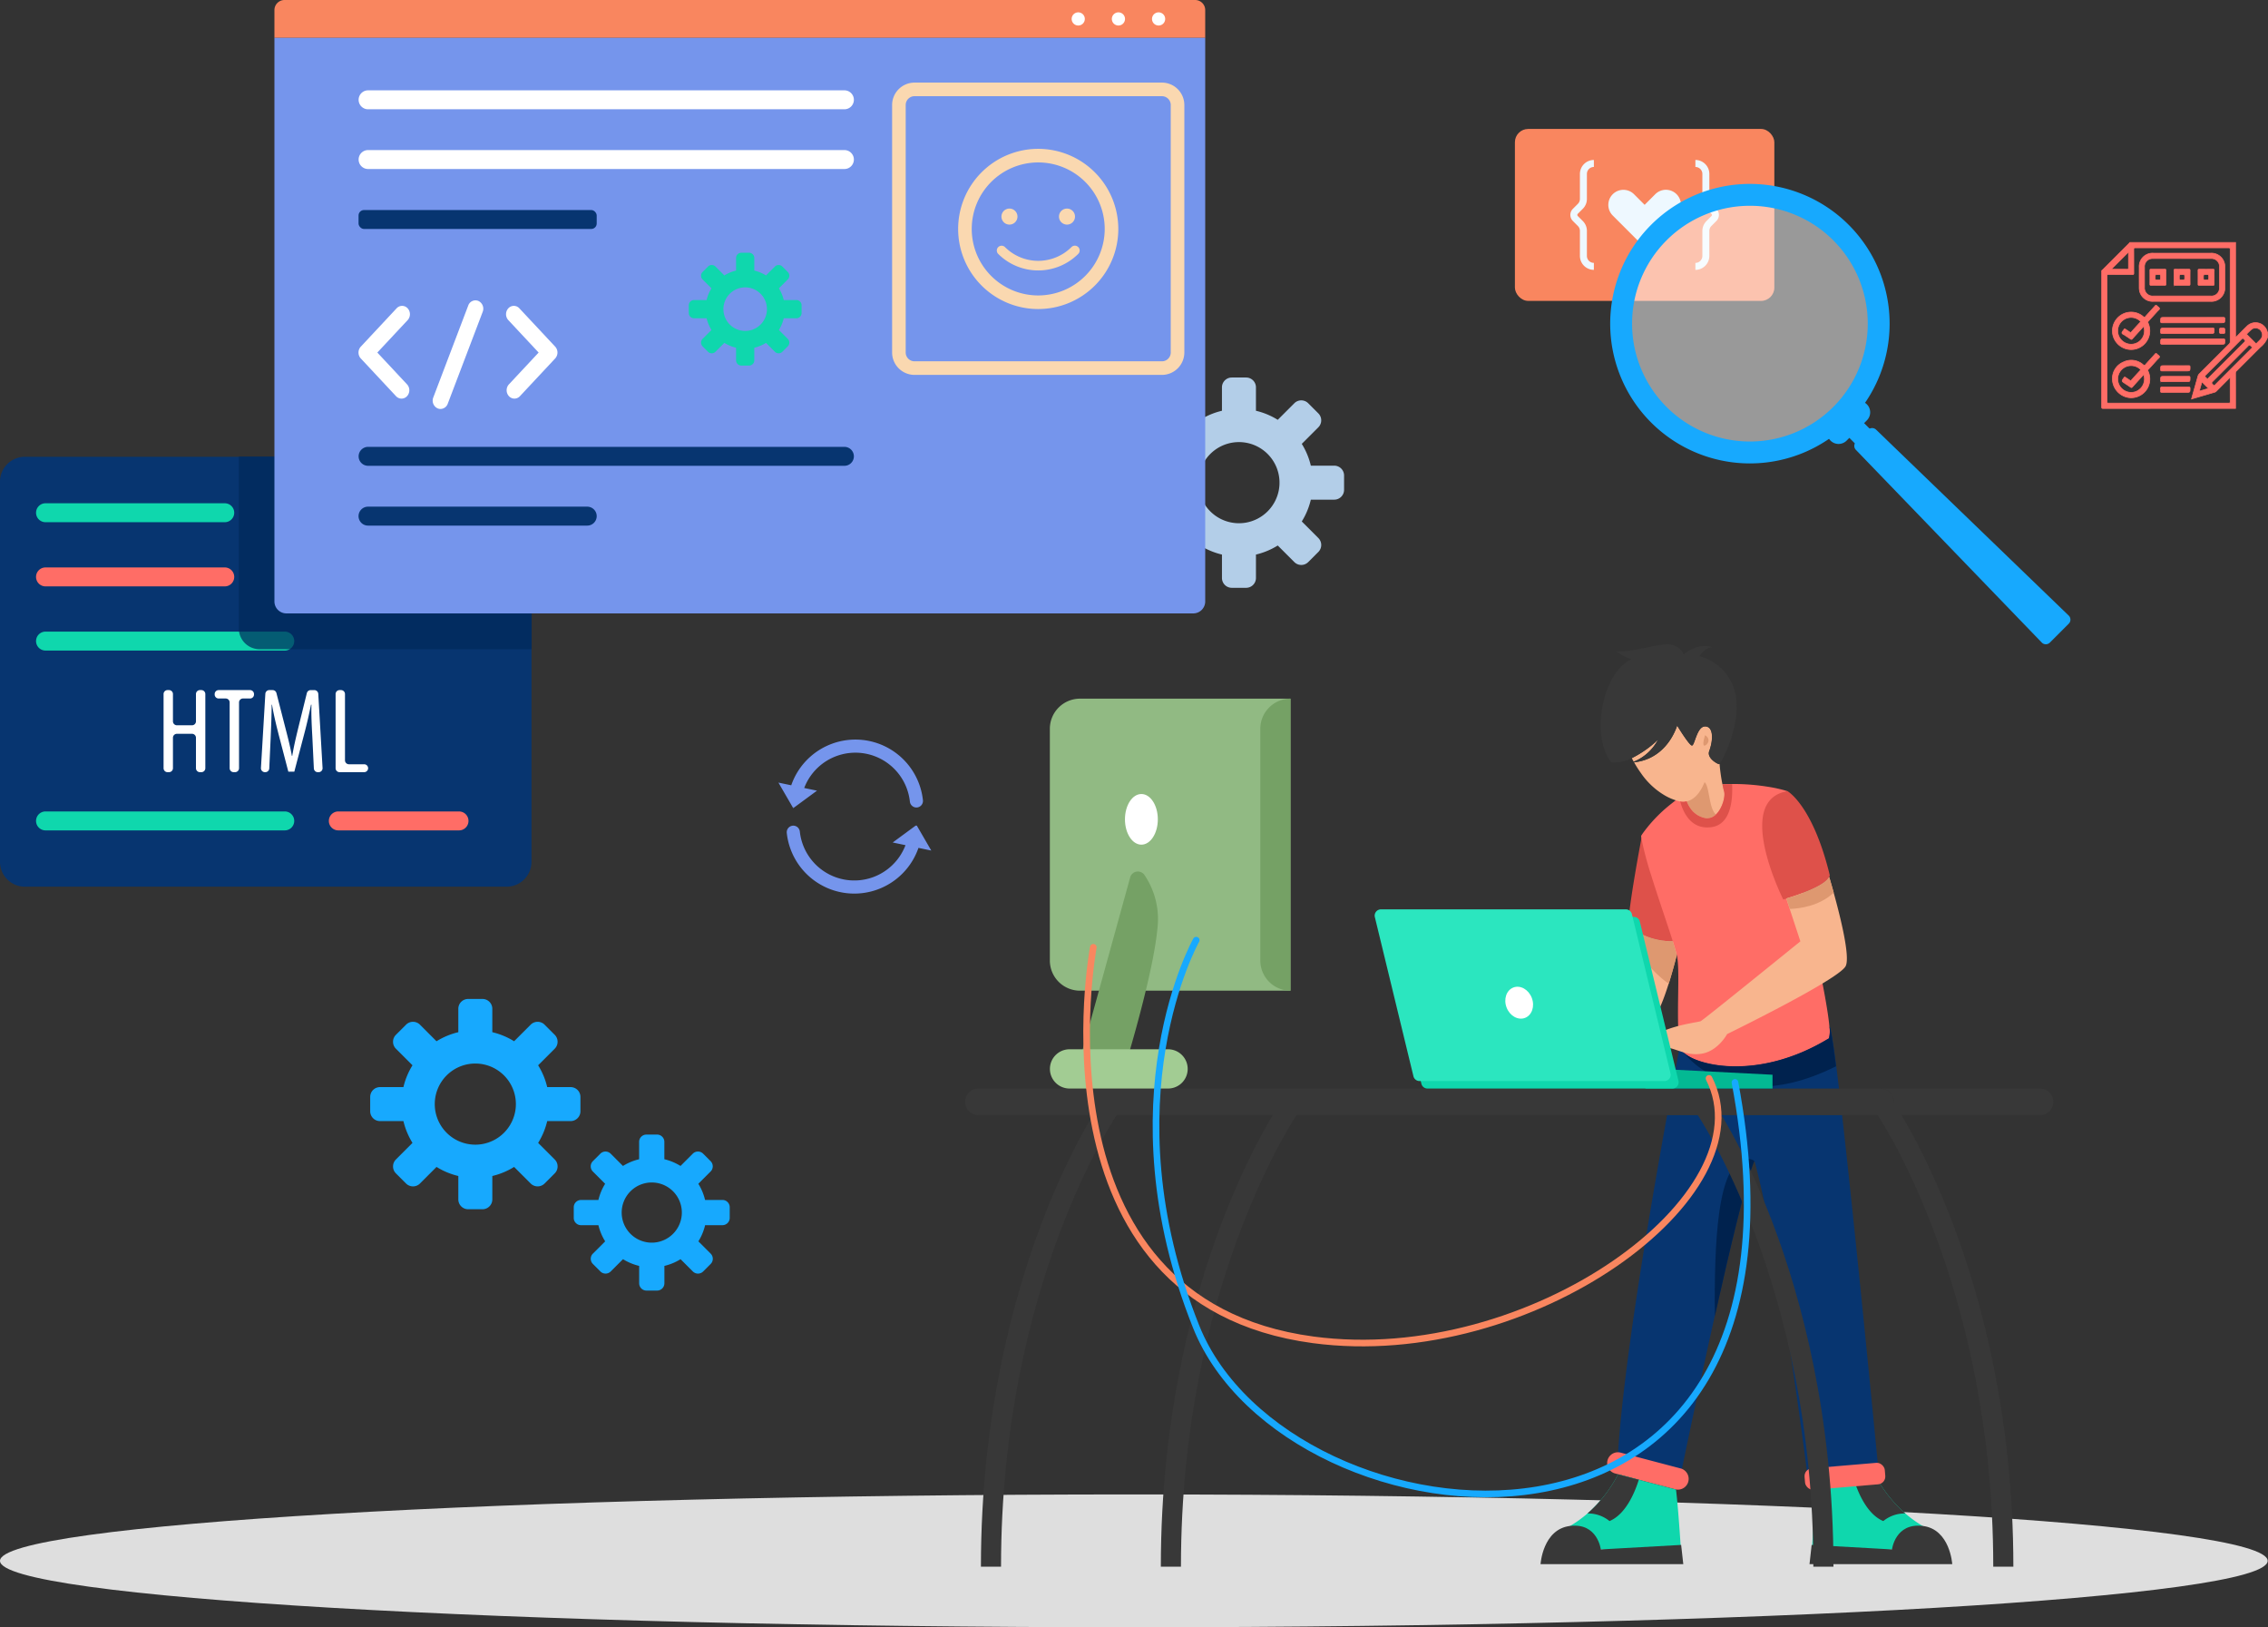 <svg xmlns="http://www.w3.org/2000/svg" width="683.1" height="490" viewBox="0 0 683.1 490">
  <rect x="0" y="0" width="683.1" height="490" fill="#333333" stroke="none"/>
  <g id="Performance_2" data-name="Performance 2" transform="translate(-277 -3315)">
    <path id="Path_42759" data-name="Path 42759" d="M343.074,172.872v-4.313a2.961,2.961,0,0,0-2.962-2.962h-7.049a22.087,22.087,0,0,0-2.729-6.565l4.991-4.991a2.962,2.962,0,0,0,0-4.188l-3.051-3.051a2.959,2.959,0,0,0-4.188,0l-4.991,4.991a22.086,22.086,0,0,0-6.565-2.729v-7.049a2.962,2.962,0,0,0-2.962-2.962h-4.313a2.962,2.962,0,0,0-2.962,2.962v7.049a22.086,22.086,0,0,0-6.565,2.729l-4.991-4.991a2.959,2.959,0,0,0-4.188,0l-3.051,3.051a2.962,2.962,0,0,0,0,4.188l4.991,4.991a22.085,22.085,0,0,0-2.729,6.565h-7.049a2.961,2.961,0,0,0-2.962,2.962v4.313a2.962,2.962,0,0,0,2.962,2.962h7.049a22.085,22.085,0,0,0,2.729,6.565L287.5,187.39a2.962,2.962,0,0,0,0,4.188l3.051,3.051a2.962,2.962,0,0,0,4.188,0l4.991-4.994a22.147,22.147,0,0,0,6.565,2.731v7.049a2.962,2.962,0,0,0,2.962,2.962h4.313a2.962,2.962,0,0,0,2.962-2.962v-7.049a22.141,22.141,0,0,0,6.565-2.729l4.991,4.991a2.962,2.962,0,0,0,4.188,0l3.051-3.051a2.962,2.962,0,0,0,0-4.188l-4.991-4.991a22.087,22.087,0,0,0,2.729-6.565h7.049A2.962,2.962,0,0,0,343.074,172.872Zm-29.588,9.883a12.216,12.216,0,1,1,9.966-9.97A12.233,12.233,0,0,1,313.486,182.755Z" transform="translate(338.749 3289.623)" fill="#b3cee8"/>
    <g id="Group_35009" data-name="Group 35009" transform="translate(277 3765)">
      <path id="Path_42559" data-name="Path 42559" d="M341.5,0C152.895,0,0,8.954,0,20S152.895,40,341.5,40,683,31.046,683,20,530.105,0,341.5,0Z" fill="#dedede"/>
    </g>
    <g id="Group_35044" data-name="Group 35044" transform="translate(0 -0.282)">
      <path id="Path_42674" data-name="Path 42674" d="M203.1,186.879V301.358a7.5,7.5,0,0,1-7.492,7.494H50.5a7.489,7.489,0,0,1-7.483-7.494V186.879A7.486,7.486,0,0,1,50.5,179.4H195.611A7.5,7.5,0,0,1,203.1,186.879Z" transform="translate(233.981 3273.43)" fill="#073570"/>
      <path id="Path_42675" data-name="Path 42675" d="M106.111,193.228H52.125a2.852,2.852,0,0,1-2.853-2.851h0a2.852,2.852,0,0,1,2.853-2.851h53.986a2.851,2.851,0,0,1,2.851,2.851h0A2.851,2.851,0,0,1,106.111,193.228Z" transform="translate(238.585 3279.298)" fill="#0fd7ad"/>
      <path id="Path_42676" data-name="Path 42676" d="M106.111,204.347H52.125a2.852,2.852,0,0,1-2.853-2.851h0a2.854,2.854,0,0,1,2.853-2.853h53.986a2.852,2.852,0,0,1,2.851,2.853h0A2.851,2.851,0,0,1,106.111,204.347Z" transform="translate(238.585 3287.504)" fill="#ff6d66"/>
      <path id="Path_42677" data-name="Path 42677" d="M124.184,215.465H52.125a2.852,2.852,0,0,1-2.853-2.851h0a2.854,2.854,0,0,1,2.853-2.853h72.059a2.852,2.852,0,0,1,2.851,2.853h0A2.851,2.851,0,0,1,124.184,215.465Z" transform="translate(238.585 3295.711)" fill="#0fd7ad"/>
      <path id="Path_42678" data-name="Path 42678" d="M124.184,246.609H52.125a2.854,2.854,0,0,1-2.853-2.853h0a2.852,2.852,0,0,1,2.853-2.851h72.059a2.851,2.851,0,0,1,2.851,2.851h0A2.852,2.852,0,0,1,124.184,246.609Z" transform="translate(238.585 3318.719)" fill="#0fd7ad"/>
      <path id="Path_42679" data-name="Path 42679" d="M139.237,246.609H102.886a2.854,2.854,0,0,1-2.853-2.853h0a2.852,2.852,0,0,1,2.853-2.851h36.351a2.852,2.852,0,0,1,2.853,2.851h0A2.854,2.854,0,0,1,139.237,246.609Z" transform="translate(276.014 3318.719)" fill="#ff6d66"/>
      <path id="Path_42680" data-name="Path 42680" d="M74.218,221.049v8.216a1.191,1.191,0,0,0,1.191,1.191h4.549a1.191,1.191,0,0,0,1.191-1.191v-8.216a1.191,1.191,0,0,1,1.191-1.191h.439a1.191,1.191,0,0,1,1.191,1.191v22.334a1.191,1.191,0,0,1-1.191,1.191H82.34a1.191,1.191,0,0,1-1.191-1.191v-9.169a1.191,1.191,0,0,0-1.191-1.191H75.409a1.191,1.191,0,0,0-1.191,1.191v9.169a1.192,1.192,0,0,1-1.193,1.191h-.441a1.191,1.191,0,0,1-1.191-1.191V221.049a1.191,1.191,0,0,1,1.191-1.191h.441A1.192,1.192,0,0,1,74.218,221.049Z" transform="translate(254.873 3303.222)" fill="#fff"/>
      <path id="Path_42681" data-name="Path 42681" d="M83.559,222.388H81.432a1.192,1.192,0,0,1-1.193-1.191v-.148a1.192,1.192,0,0,1,1.193-1.191h9.461a1.191,1.191,0,0,1,1.191,1.191v.148a1.191,1.191,0,0,1-1.191,1.191H88.766a1.192,1.192,0,0,0-1.191,1.193v19.8a1.192,1.192,0,0,1-1.193,1.191h-.441a1.191,1.191,0,0,1-1.191-1.191v-19.8A1.192,1.192,0,0,0,83.559,222.388Z" transform="translate(261.419 3303.222)" fill="#fff"/>
      <path id="Path_42682" data-name="Path 42682" d="M103.739,233.939c-.184-3.264-.368-6.895-.257-9.682h-.146c-.552,2.75-1.212,5.685-1.981,8.581l-3.044,11.59h-1.8l-2.9-11.112c-.807-3.153-1.538-6.2-2.016-9.058h-.109c0,2.9-.149,6.344-.293,9.866l-.425,9.313a1.192,1.192,0,0,1-1.191,1.137h-.127a1.19,1.19,0,0,1-1.189-1.262l1.325-22.334a1.192,1.192,0,0,1,1.189-1.12h1a1.189,1.189,0,0,1,1.153.9l2.669,10.4c.844,3.264,1.467,5.683,1.979,8.508h.111c.476-2.825,1.026-5.171,1.834-8.508l2.563-10.388a1.192,1.192,0,0,1,1.158-.906h1.094a1.192,1.192,0,0,1,1.191,1.123l1.292,22.332a1.193,1.193,0,0,1-1.191,1.261h-.241a1.192,1.192,0,0,1-1.191-1.134Z" transform="translate(267.334 3303.222)" fill="#fff"/>
      <path id="Path_42683" data-name="Path 42683" d="M102.4,219.858h.441a1.191,1.191,0,0,1,1.191,1.191V241a1.192,1.192,0,0,0,1.191,1.193H109.8A1.191,1.191,0,0,1,111,243.383h0a1.191,1.191,0,0,1-1.191,1.191H102.4a1.192,1.192,0,0,1-1.193-1.191V221.049A1.192,1.192,0,0,1,102.4,219.858Z" transform="translate(276.874 3303.222)" fill="#fff"/>
      <path id="Path_42684" data-name="Path 42684" d="M172.62,186.879V237.44H90.685a6.265,6.265,0,0,1-6.265-6.264V179.4h80.708A7.5,7.5,0,0,1,172.62,186.879Z" transform="translate(264.51 3273.334)" fill="#00285b" opacity="0.7"/>
      <path id="Rectangle_12390" data-name="Rectangle 12390" d="M3.032,0H277.311a3.032,3.032,0,0,1,3.032,3.032v8.375a0,0,0,0,1,0,0H0a0,0,0,0,1,0,0V3.032A3.032,3.032,0,0,1,3.032,0Z" transform="translate(359.656 3315.282)" fill="#f9865f"/>
      <path id="Rectangle_12391" data-name="Rectangle 12391" d="M0,0H280.343a0,0,0,0,1,0,0V169.7a3.6,3.6,0,0,1-3.6,3.6H3.6A3.6,3.6,0,0,1,0,169.7V0A0,0,0,0,1,0,0Z" transform="translate(359.656 3326.689)" fill="#7595ec"/>
      <path id="Path_42686" data-name="Path 42686" d="M239.75,104.467a1.982,1.982,0,1,1-1.983-1.983A1.982,1.982,0,0,1,239.75,104.467Z" transform="translate(376.091 3216.519)" fill="#fff"/>
      <path id="Path_42687" data-name="Path 42687" d="M232.778,104.467a1.981,1.981,0,1,1-1.981-1.983A1.981,1.981,0,0,1,232.778,104.467Z" transform="translate(370.959 3216.519)" fill="#fff"/>
      <path id="Path_42688" data-name="Path 42688" d="M251.492,121.711H108.03a2.853,2.853,0,0,1-2.853-2.853h0a2.852,2.852,0,0,1,2.853-2.851H251.492a2.851,2.851,0,0,1,2.851,2.851h0A2.851,2.851,0,0,1,251.492,121.711Z" transform="translate(279.837 3226.476)" fill="#fff"/>
      <path id="Path_42689" data-name="Path 42689" d="M251.492,132.071H108.03a2.854,2.854,0,0,1-2.853-2.853h0a2.852,2.852,0,0,1,2.853-2.851H251.492a2.851,2.851,0,0,1,2.851,2.851h0A2.852,2.852,0,0,1,251.492,132.071Z" transform="translate(279.837 3234.104)" fill="#fff"/>
      <rect id="Rectangle_12392" data-name="Rectangle 12392" width="71.731" height="5.704" rx="1.642" transform="translate(384.991 3378.526)" fill="#073570"/>
      <path id="Path_42690" data-name="Path 42690" d="M251.492,183.459H108.03a2.852,2.852,0,0,1-2.853-2.851h0a2.854,2.854,0,0,1,2.853-2.853H251.492a2.852,2.852,0,0,1,2.851,2.853h0A2.851,2.851,0,0,1,251.492,183.459Z" transform="translate(279.837 3272.085)" fill="#073570"/>
      <path id="Path_42691" data-name="Path 42691" d="M174.057,193.819H108.03a2.852,2.852,0,0,1-2.853-2.851h0a2.853,2.853,0,0,1,2.853-2.853h66.027a2.851,2.851,0,0,1,2.851,2.853h0A2.851,2.851,0,0,1,174.057,193.819Z" transform="translate(279.813 3279.733)" fill="#073570"/>
      <path id="Path_42692" data-name="Path 42692" d="M233.243,126.12a24.12,24.12,0,1,0,24.121,24.12A24.147,24.147,0,0,0,233.243,126.12Zm0,44.145a20.025,20.025,0,1,1,20.026-20.025A20.048,20.048,0,0,1,233.243,170.265Z" transform="translate(356.46 3233.98)" fill="#fad8b0"/>
      <path id="Path_42693" data-name="Path 42693" d="M238.322,143.324a14.174,14.174,0,0,1-20.025,0,1.449,1.449,0,0,0-2.049,2.049,17.077,17.077,0,0,0,24.12,0,1.448,1.448,0,0,0-2.047-2.049Z" transform="translate(361.394 3246.358)" fill="#fad8b0"/>
      <path id="Path_42694" data-name="Path 42694" d="M219.048,141.3a2.413,2.413,0,1,0-2.413-2.413A2.412,2.412,0,0,0,219.048,141.3Z" transform="translate(361.99 3241.612)" fill="#fad8b0"/>
      <path id="Path_42695" data-name="Path 42695" d="M229.029,141.3a2.413,2.413,0,1,0-2.413-2.413A2.412,2.412,0,0,0,229.029,141.3Z" transform="translate(369.339 3241.612)" fill="#fad8b0"/>
      <path id="Path_42696" data-name="Path 42696" d="M118.135,181.25a2.27,2.27,0,0,1-1.662-.738L105.866,169.16a2.639,2.639,0,0,1,0-3.556l10.786-11.543a2.242,2.242,0,0,1,3.323,0,2.639,2.639,0,0,1,0,3.556l-9.126,9.765,8.947,9.576a2.637,2.637,0,0,1,0,3.554A2.267,2.267,0,0,1,118.135,181.25Z" transform="translate(279.802 3254.061)" fill="#fff"/>
      <path id="Path_42697" data-name="Path 42697" d="M133.286,181.25a2.267,2.267,0,0,1-1.662-.738,2.637,2.637,0,0,1,0-3.554l8.949-9.576-9.128-9.765a2.639,2.639,0,0,1,0-3.556,2.242,2.242,0,0,1,3.323,0L145.556,165.6a2.638,2.638,0,0,1,0,3.556l-10.609,11.352A2.27,2.27,0,0,1,133.286,181.25Z" transform="translate(298.659 3254.061)" fill="#fff"/>
      <path id="Path_42698" data-name="Path 42698" d="M120.39,185.076a2.2,2.2,0,0,1-.884-.186,2.578,2.578,0,0,1-1.292-3.276l10.529-27.682a2.3,2.3,0,0,1,3.063-1.38,2.578,2.578,0,0,1,1.292,3.276l-10.529,27.68A2.359,2.359,0,0,1,120.39,185.076Z" transform="translate(289.285 3253.354)" fill="#fff"/>
      <path id="Path_42699" data-name="Path 42699" d="M278.938,202.683h-74.52a6.757,6.757,0,0,1-6.749-6.749v-74.52a6.757,6.757,0,0,1,6.749-6.749h74.52a6.757,6.757,0,0,1,6.749,6.749v74.52A6.757,6.757,0,0,1,278.938,202.683Zm-74.52-83.923a2.658,2.658,0,0,0-2.655,2.655v74.52a2.657,2.657,0,0,0,2.655,2.653h74.52a2.655,2.655,0,0,0,2.653-2.653v-74.52a2.657,2.657,0,0,0-2.653-2.655Z" transform="translate(348.026 3225.488)" fill="#fad8b0"/>
      <path id="Path_42700" data-name="Path 42700" d="M196.413,162.265V159.95a1.588,1.588,0,0,0-1.589-1.589h-3.782a11.892,11.892,0,0,0-1.465-3.523l2.679-2.679a1.59,1.59,0,0,0,0-2.247l-1.637-1.637a1.59,1.59,0,0,0-2.247,0l-2.679,2.679a11.839,11.839,0,0,0-3.523-1.465v-3.782a1.588,1.588,0,0,0-1.589-1.589h-2.314a1.587,1.587,0,0,0-1.589,1.589v3.782a11.84,11.84,0,0,0-3.523,1.465l-2.679-2.679a1.59,1.59,0,0,0-2.247,0l-1.637,1.637a1.59,1.59,0,0,0,0,2.247l2.679,2.679a11.8,11.8,0,0,0-1.465,3.523h-3.782a1.587,1.587,0,0,0-1.589,1.589v2.315a1.588,1.588,0,0,0,1.589,1.589h3.782a11.84,11.84,0,0,0,1.465,3.523l-2.679,2.679a1.59,1.59,0,0,0,0,2.247l1.637,1.636a1.587,1.587,0,0,0,2.247,0l2.679-2.677a11.882,11.882,0,0,0,3.523,1.464v3.783a1.588,1.588,0,0,0,1.589,1.589h2.314a1.589,1.589,0,0,0,1.589-1.589v-3.783a11.882,11.882,0,0,0,3.523-1.464l2.679,2.677a1.587,1.587,0,0,0,2.247,0l1.637-1.636a1.59,1.59,0,0,0,0-2.247l-2.679-2.679a11.931,11.931,0,0,0,1.465-3.523h3.782A1.589,1.589,0,0,0,196.413,162.265Zm-15.877,5.3a6.556,6.556,0,1,1,5.348-5.349A6.564,6.564,0,0,1,180.537,167.568Z" transform="translate(322.018 3247.267)" fill="#0fd7ad"/>
      <path id="Path_42782" data-name="Path 42782" d="M246.72,104.467a1.982,1.982,0,1,1-1.981-1.983A1.981,1.981,0,0,1,246.72,104.467Z" transform="translate(381.222 3216.519)" fill="#fff"/>
    </g>
    <g id="Group_35041" data-name="Group 35041" transform="translate(-194 -0.479)">
      <path id="Path_42701" data-name="Path 42701" d="M330.5,398l31.8-1.788s12.659-.158,1.628-6.647a35.59,35.59,0,0,1-5.209-3.749,40.026,40.026,0,0,1-9.215-11.8l-6.246,1.642-10.917,2.878c-.1.022-.19.045-.288.06C331.264,385.074,330.5,398,330.5,398Z" transform="translate(686.15 3385.398)" fill="#0fd7ad"/>
      <path id="Path_42702" data-name="Path 42702" d="M372.992,397.657s-.645-10.542-8.921-11.517-9.226,7.075-9.226,7.075l-24.2-1.357-.646,5.8Z" transform="translate(686.007 3388.822)" fill="#383838"/>
      <path id="Path_42703" data-name="Path 42703" d="M340.434,375.654c.97,3.158,3.688,10.32,8.821,12.448a10.12,10.12,0,0,1,6.641-2.287,40.026,40.026,0,0,1-9.215-11.8Z" transform="translate(688.973 3385.398)" fill="#383838"/>
      <path id="Path_42704" data-name="Path 42704" d="M363.539,401.5l-21.325,2.272s-8.372-66.763-15.919-94.346c-2.434,5.694-7.341,26.242-11.921,46.716-5.339,23.9-10.238,47.714-10.238,47.714s-12.225,1.37-19.051-4.149c2.1-38.084,16.874-114.1,18.808-125.222.015.091.037.182.06.272a5.5,5.5,0,0,0,.471,1.25,2.945,2.945,0,0,0,.4.538.25.25,0,0,1,.023.03c1.767,1.931,7.068,4.052,14.469,4.285,7.971.25,18.384-1.687,29.47-8.427a8.512,8.512,0,0,0,.144-3.5c.372.363,1.084,4.837,2,11.939C355.1,313.475,363.539,401.5,363.539,401.5Z" transform="translate(673.115 3355.534)" fill="#073570"/>
      <path id="Path_42705" data-name="Path 42705" d="M302.937,248.454l-1.491,5.815-.107.4-.356,1.378v.006a18.515,18.515,0,0,1-6.4-.968,21.344,21.344,0,0,1-5.648-2.787c-.484-.34-.97-.7-1.454-1.106.674-7.851,3.232-21.7,4.066-26.1.167-.886.265-1.386.265-1.386Z" transform="translate(673.828 3342.891)" fill="#de514a"/>
      <path id="Path_42706" data-name="Path 42706" d="M305.738,248.94s-1.591,7.027-3.62,13.522c-1.446,4.588-3.1,8.919-4.587,10.327-3.6,3.407-12.842,9-12.842,9l-5.353-11.068,7.912-6.936,3.112-13.855.894-3.96a20.455,20.455,0,0,0,12.046,3.755l.356-1.384Z" transform="translate(671.481 3349.186)" fill="#f8b58e"/>
      <path id="Path_42707" data-name="Path 42707" d="M347.127,288.61c-11.068,6.739-21.464,8.677-29.422,8.427-7.428-.234-12.735-2.377-14.469-4.315a2.944,2.944,0,0,1-.4-.538,5.512,5.512,0,0,1-.47-1.25c-.023-.09-.045-.181-.06-.272-.575-2.453-.666-6.587-.636-10.948,0-.666.008-1.333.014-2.007.023-1.809.054-3.627.069-5.337v-.023c.022-2.272.014-4.353-.091-6.027-.039-.742-.1-1.4-.182-1.953-.037-.2-.068-.4-.105-.575-.015-.06-.031-.128-.046-.2-.22-.97-.643-2.423-1.219-4.211v-.006c-.515-1.644-1.158-3.559-1.847-5.634-.205-.606-.41-1.226-.622-1.862-.628-1.885-1.294-3.877-1.953-5.875-.515-1.568-1.03-3.142-1.522-4.687-.2-.628-.394-1.25-.583-1.862a99.185,99.185,0,0,1-2.855-10.714c-.015-.113-.037-.22-.053-.325-.045-.288-.083-.553-.114-.81.122-.19.25-.387.379-.575.091-.137.182-.274.274-.4a44.346,44.346,0,0,1,8.487-8.73c.832-.666,1.642-1.279,2.392-1.825.606-.446,1.174-.848,1.7-1.2l.053-.031,3.415-1.946a66.949,66.949,0,0,1,10.713-.908,65.273,65.273,0,0,1,11.025.871,40.969,40.969,0,0,1,5.64,1.287l.175,2.211.158,1.961.9,11.167.159,1.961.068.871a.109.109,0,0,0,.008.03c.1.394,1.083,4.3,2.423,9.9.152.614.3,1.25.461,1.9.779,3.248,1.644,6.944,2.529,10.79.137.628.281,1.256.425,1.893.817,3.6,1.627,7.3,2.362,10.835.128.643.258,1.279.394,1.907.817,4.036,1.514,7.807,1.99,10.918.107.674.2,1.325.28,1.931.137.991.235,1.893.3,2.688A8.526,8.526,0,0,1,347.127,288.61Z" transform="translate(674.73 3339.565)" fill="#ff6d66"/>
      <path id="Path_42715" data-name="Path 42715" d="M313.574,225.016a3.668,3.668,0,0,1-3.255,1.106,7.1,7.1,0,0,1-4.694-3.331,8.906,8.906,0,0,1-.871-1.712c-.015-.037-.023-.06-.023-.06a3.164,3.164,0,0,1-1.93.068c-.069-.008-.137-.023-.205-.037a.509.509,0,0,1-.068-.015,16.053,16.053,0,0,1-4.5-1.848,22.586,22.586,0,0,1-7-6.579c-.385-.538-.749-1.075-1.083-1.6-.378-.591-.719-1.166-1.022-1.712,6.656-.666,11.04-5.4,13-11.047,0,0,3.648,6,4.459,6s1.461-5.679,3.892-5.754a1.79,1.79,0,0,1,1.059.272c1.416.9,1.4,3.975.243,7.185-.735,2.029,2.27,3.733,2.923,3.9.037.008.09-.023.166-.1a57.466,57.466,0,0,0,.878,6.209c.182.916.356,1.666.492,2.119C316.452,219.512,315.543,223.146,313.574,225.016Z" transform="translate(674.243 3335.721)" fill="#f8b58e"/>
      <path id="Path_42716" data-name="Path 42716" d="M296.3,201.553a14.453,14.453,0,0,1-7.329,6.641c-.212-.379-.4-.742-.575-1.083A32.673,32.673,0,0,0,296.3,201.553Z" transform="translate(674.088 3336.659)" fill="#f8b58e"/>
      <path id="Path_42717" data-name="Path 42717" d="M321.731,202.06c-1.03,6.42-4.013,12.31-4.847,13.12-.076.076-.128.107-.166.1-.652-.167-3.657-1.871-2.923-3.9,1.393-3.869,1.135-7.541-1.3-7.457s-3.082,5.754-3.892,5.754-4.459-6-4.459-6c-1.961,5.649-6.345,10.38-13,11.047-.234.031-.469.046-.711.062.212-.076.417-.152.614-.227a14.453,14.453,0,0,0,7.329-6.641,32.672,32.672,0,0,1-7.9,5.558,11.443,11.443,0,0,1-6.2,1.241,6.746,6.746,0,0,1-.431-.613c-5.852-8.714-1.642-26.893,6.557-30.376a16.563,16.563,0,0,1-4.687-2.5c3.65.795,12.963-2.43,16.188-2.006a5.357,5.357,0,0,1,4.254,2.983s4.073-3.673,8.7-2.128c-2.27-.083-3.975,2.672-3.975,2.672a15.132,15.132,0,0,1,10.79,11.115A21.664,21.664,0,0,1,321.731,202.06Z" transform="translate(671.986 3330.3)" fill="#383838"/>
      <path id="Path_42718" data-name="Path 42718" d="M310.071,221.246a3.668,3.668,0,0,1-3.255,1.106,7.1,7.1,0,0,1-4.694-3.331,8.9,8.9,0,0,1-.871-1.712c1.6-.371,3.732-1.689,5.376-5.769v-.008c0-.008.008-.008.008-.015C308.156,212.638,307.9,219.482,310.071,221.246Z" transform="translate(677.759 3339.49)" fill="#de9870"/>
      <path id="Path_42722" data-name="Path 42722" d="M305.686,200.5s-.781,2.272-.432,3S308.08,202,305.686,200.5Z" transform="translate(678.873 3336.359)" fill="#de9870"/>
      <path id="Path_42724" data-name="Path 42724" d="M309.071,224.934c-6.612.837-8.7-5.4-9.341-7.751a3.164,3.164,0,0,0,1.93-.068s.008.023.023.06a8.9,8.9,0,0,0,.871,1.712,7.1,7.1,0,0,0,4.694,3.331,3.668,3.668,0,0,0,3.255-1.106c1.969-1.87,2.878-5.5,2.46-6.928-.136-.453-.309-1.2-.492-2.119.993-.046,1.961-.068,2.892-.076C315.614,217.153,314.831,224.2,309.071,224.934Z" transform="translate(677.327 3339.625)" fill="#de514a"/>
      <path id="Path_42727" data-name="Path 42727" d="M339.29,238.98a1.816,1.816,0,0,1-.159.537c-.469,1.022-1.915,2.037-3.7,2.968a58.94,58.94,0,0,1-9.214,3.521c-.591.175-.939.272-.939.272s-5.255-10.433-6.194-19.526c-.6-5.778.546-11.017,5.891-12.712a11.815,11.815,0,0,1,1.6-.371s7.36,4.089,12.485,24.349C339.13,238.337,339.214,238.654,339.29,238.98Z" transform="translate(682.819 3340.053)" fill="#de514a"/>
      <path id="Path_42728" data-name="Path 42728" d="M352.264,260.675c-2.1,4.059-35.691,20.443-35.691,20.443s-2.6,4.868-7.3,5.838-8.277-1.621-11.032-1.78-6.655,2.756-6.655,2.756a1.92,1.92,0,0,1-.878-.173c-.5-.258-.878-.894-.039-2.423,3.628-6.489,16.976-7.624,17.952-8.108.462-.227,7.208-5.626,14.181-11.244,7.776-6.254,15.833-12.788,15.833-12.788l-3.218-9.774-1.03-3.135c2.907-.863,11.614-3.665,12.916-6.489.334,1.129.818,2.779,1.356,4.717C350.742,246.04,353.687,257.95,352.264,260.675Z" transform="translate(674.624 3345.737)" fill="#f8b58e"/>
      <path id="Path_42729" data-name="Path 42729" d="M338.876,238.514c-4.324,4.052-10.222,4.808-13.242,4.907l-1.03-3.135c2.907-.863,11.614-3.665,12.916-6.489C337.854,234.926,338.338,236.576,338.876,238.514Z" transform="translate(684.433 3345.751)" fill="#de9870"/>
      <path id="Path_42730" data-name="Path 42730" d="M302.078,253.938c-.628,2.475-1.468,5.549-2.4,8.524-4.134-2.6-9.1-8.9-11.758-12.53l.894-3.96a20.455,20.455,0,0,0,12.046,3.755C301.435,251.515,301.859,252.968,302.078,253.938Z" transform="translate(673.952 3349.193)" fill="#de9870"/>
      <rect id="Rectangle_12393" data-name="Rectangle 12393" width="24.25" height="6.49" rx="2.359" transform="translate(1014.319 3757.814) rotate(-4.846)" fill="#ff6d66"/>
      <path id="Path_42731" data-name="Path 42731" d="M307.059,377.688a3.243,3.243,0,0,1-3.142,2.416,3.317,3.317,0,0,1-.538-.045c-.1-.015-.189-.039-.288-.06l-17.164-4.52-.886-.235a3.249,3.249,0,0,1,.826-6.39,3.2,3.2,0,0,1,.833.113l18.049,4.755A3.25,3.25,0,0,1,307.059,377.688Z" transform="translate(672.442 3383.932)" fill="#ff6d66"/>
      <path id="Path_42732" data-name="Path 42732" d="M308.391,398l-31.8-1.788s-12.658-.158-1.627-6.647a35.655,35.655,0,0,0,5.209-3.749,40.04,40.04,0,0,0,9.214-11.8l6.246,1.642,10.918,2.878c.1.022.19.045.288.06C307.626,385.074,308.391,398,308.391,398Z" transform="translate(668.957 3385.398)" fill="#0fd7ad"/>
      <path id="Path_42733" data-name="Path 42733" d="M267.018,397.657s.645-10.542,8.921-11.517,9.226,7.075,9.226,7.075l24.2-1.357.646,5.8Z" transform="translate(667.981 3388.822)" fill="#383838"/>
      <path id="Path_42734" data-name="Path 42734" d="M293.481,375.654c-.968,3.158-3.687,10.32-8.82,12.448a10.12,10.12,0,0,0-6.641-2.287,40.04,40.04,0,0,0,9.214-11.8Z" transform="translate(671.108 3385.398)" fill="#383838"/>
      <path id="Path_42737" data-name="Path 42737" d="M319.764,300.606c-2.43,5.694-7.329,26.242-11.9,46.716-.136-10.7.091-22.207,1.265-30.815C312.041,295.018,319.764,300.606,319.764,300.606Z" transform="translate(679.638 3364.44)" fill="#00224e"/>
      <path id="Path_42738" data-name="Path 42738" d="M346.452,280.864c-31.186,15.567-45.383-3.43-46-4.293,1.764,1.931,7.057,4.052,14.446,4.285,7.958.25,18.354-1.687,29.422-8.427a8.527,8.527,0,0,0,.144-3.5C344.832,269.288,345.543,273.762,346.452,280.864Z" transform="translate(677.552 3355.685)" fill="#00224e"/>
    </g>
    <g id="Group_35029" data-name="Group 35029" transform="translate(567.685 3642.779)" style="isolation: isolate">
      <path id="Path_42740" data-name="Path 42740" d="M169.359,289.2l-2.478-1.74-2.478-1.74c-.376.535-9.327,13.4-18.363,37.232-8.3,21.9-18.206,57.593-18.206,103.225h6.057C133.891,340.809,169,289.7,169.359,289.2Z" transform="translate(-123.075 -282.203)" fill="#383838"/>
      <path id="Path_42741" data-name="Path 42741" d="M211.556,289.2l-2.478-1.74-2.478-1.74c-.376.535-9.327,13.4-18.363,37.232-8.3,21.9-18.206,57.593-18.206,103.225h6.057C176.089,340.809,211.2,289.7,211.556,289.2Z" transform="translate(-111.083 -282.203)" fill="#383838"/>
      <path id="Path_42742" data-name="Path 42742" d="M337.647,289.2l2.48-1.74,2.477-1.74c.378.535,9.327,13.4,18.364,37.232,8.3,21.9,18.2,57.593,18.2,103.225h-6.056C373.116,340.809,338,289.7,337.647,289.2Z" transform="translate(-63.449 -282.203)" fill="#383838"/>
      <path id="Path_42743" data-name="Path 42743" d="M295.45,289.2l2.48-1.74,2.477-1.74c.378.535,9.327,13.4,18.363,37.232,8.306,21.9,18.206,57.593,18.206,103.225h-6.058C330.918,340.809,295.8,289.7,295.45,289.2Z" transform="translate(-75.441 -282.203)" fill="#383838"/>
      <g id="Group_35028" data-name="Group 35028" transform="translate(0 0)">
        <path id="Path_42744" data-name="Path 42744" d="M403.836,286.985a4.007,4.007,0,0,1-4.005,4.005h-271.7a4.005,4.005,0,0,1,0-8.011h271.7A4.008,4.008,0,0,1,403.836,286.985Z" transform="translate(-124.128 -282.98)" fill="#383838"/>
        <path id="Path_42745" data-name="Path 42745" d="M390.872,286.985a4.007,4.007,0,0,1-4.005,4.005H338.819a4.005,4.005,0,0,0,0-8.011h48.048A4.008,4.008,0,0,1,390.872,286.985Z" transform="translate(-63.116 -282.98)" fill="#383838"/>
      </g>
    </g>
    <g id="Group_35043" data-name="Group 35043">
      <path id="Path_42746" data-name="Path 42746" d="M216.476,191.56v87.933H153.089A9.083,9.083,0,0,1,144,270.408V200.646a9.083,9.083,0,0,1,9.086-9.086Z" transform="translate(449.205 3333.819)" fill="#91ba83"/>
      <path id="Path_42747" data-name="Path 42747" d="M202.448,279.494h0V191.558h0a9.085,9.085,0,0,0-9.086,9.086v69.765A9.086,9.086,0,0,0,202.448,279.494Z" transform="translate(463.232 3333.818)" fill="#75a165"/>
      <path id="Path_42749" data-name="Path 42749" d="M151.417,287.009l14.668-53.146a2.4,2.4,0,0,1,4.262-.777,23.594,23.594,0,0,1,3.946,16.134c-1.216,13.4-9,39.022-9,39.022Z" transform="translate(451.312 3345.337)" fill="#75a165"/>
      <path id="Path_42750" data-name="Path 42750" d="M179.6,273.773h-29.67a5.912,5.912,0,0,0-5.911,5.912h0a5.911,5.911,0,0,0,5.911,5.911H179.6a5.912,5.912,0,0,0,5.912-5.911h0A5.912,5.912,0,0,0,179.6,273.773Z" transform="translate(449.208 3357.183)" fill="#a2cc93"/>
      <path id="Path_42751" data-name="Path 42751" d="M171.517,221.545c0,4.211-2.216,7.626-4.951,7.626s-4.949-3.415-4.949-7.626,2.215-7.625,4.949-7.625S171.517,217.333,171.517,221.545Z" transform="translate(454.21 3340.173)" fill="#fff"/>
    </g>
    <g id="Group_35042" data-name="Group 35042">
      <path id="Path_42752" data-name="Path 42752" d="M321.964,280.176l-38.269-1.957v6.112h38.269Z" transform="translate(488.903 3358.446)" fill="#03b993"/>
      <path id="Path_42753" data-name="Path 42753" d="M309.332,294.419H235.549a1.875,1.875,0,0,1-1.821-1.433L222.1,245.04a1.875,1.875,0,0,1,1.822-2.317H297.7a1.875,1.875,0,0,1,1.822,1.433L311.154,292.1A1.876,1.876,0,0,1,309.332,294.419Z" transform="translate(471.382 3348.359)" fill="#0fd7ad"/>
      <path id="Path_42754" data-name="Path 42754" d="M307.473,292.663H233.69a1.879,1.879,0,0,1-1.825-1.431l-11.63-47.949a1.881,1.881,0,0,1,1.825-2.317h73.783a1.869,1.869,0,0,1,1.817,1.431l11.63,47.949A1.872,1.872,0,0,1,307.473,292.663Z" transform="translate(470.854 3347.86)" fill="#2be6bf"/>
      <path id="Path_42755" data-name="Path 42755" d="M258.8,262.46c.968,2.529.053,5.228-2.043,6.031s-4.582-.595-5.549-3.123-.054-5.228,2.043-6.031S257.833,259.933,258.8,262.46Z" transform="translate(479.562 3353.016)" fill="#fff"/>
    </g>
    <g id="Group_35039" data-name="Group 35039" transform="translate(132 -189)">
      <rect id="Rectangle_12394" data-name="Rectangle 12394" width="78.137" height="51.777" rx="4" transform="translate(601.277 3542.827)" fill="#f9865f"/>
      <g id="Group_35034" data-name="Group 35034" transform="translate(280.755 3391.659)">
        <g id="Group_35032" data-name="Group 35032">
          <path id="Path_42756" data-name="Path 42756" d="M344.3,193.6A4.21,4.21,0,0,1,340.1,189.4v-7.523a2.089,2.089,0,0,0-.616-1.487l-1.509-1.509a2.583,2.583,0,0,1,0-3.649l1.509-1.509a2.089,2.089,0,0,0,.616-1.486v-7.524a4.209,4.209,0,0,1,4.205-4.2v2.1a2.105,2.105,0,0,0-2.1,2.1v7.524a4.177,4.177,0,0,1-1.231,2.973l-1.509,1.509a.479.479,0,0,0,0,.676l1.509,1.509a4.175,4.175,0,0,1,1.231,2.973V189.4a2.105,2.105,0,0,0,2.1,2.1Z" fill="#eef8ff"/>
        </g>
        <g id="Group_35033" data-name="Group 35033">
          <path id="Path_42757" data-name="Path 42757" d="M374.884,160.509a4.209,4.209,0,0,1,4.2,4.2v7.524a2.089,2.089,0,0,0,.616,1.486l1.509,1.509a2.583,2.583,0,0,1,0,3.649L379.7,180.39a2.089,2.089,0,0,0-.616,1.487V189.4a4.21,4.21,0,0,1-4.2,4.205v-2.1a2.1,2.1,0,0,0,2.1-2.1v-7.523a4.172,4.172,0,0,1,1.232-2.973l1.509-1.509a.478.478,0,0,0,0-.676l-1.508-1.509a4.174,4.174,0,0,1-1.232-2.973v-7.524a2.1,2.1,0,0,0-2.1-2.1Z" fill="#eef8ff"/>
        </g>
        <path id="Path_42758" data-name="Path 42758" d="M369.21,170.817a4.534,4.534,0,0,0-6.411,0l-3.206,3.206-3.206-3.206a4.534,4.534,0,0,0-6.412,6.412l3.206,3.206,6.412,6.412L366,180.435l3.206-3.206A4.533,4.533,0,0,0,369.21,170.817Z" fill="#eef8ff"/>
      </g>
    </g>
    <g id="Group_35036" data-name="Group 35036" transform="translate(511.452 3537.699)">
      <path id="Path_42760" data-name="Path 42760" d="M276.384,207.313h0a1.993,1.993,0,0,1-1.967-1.806,16.5,16.5,0,0,0-31.823-4.071l3.854.806-4.865,3.576-2.034,1.495h-.372l-1.463-2.523-2.887-4.977,3.86.808a20.455,20.455,0,0,1,39.663,4.463A1.991,1.991,0,0,1,276.384,207.313Z" transform="translate(-234.826 -186.856)" fill="#7595ec"/>
      <path id="Path_42761" data-name="Path 42761" d="M238.671,206.174h0a1.994,1.994,0,0,1,1.968,1.807,16.5,16.5,0,0,0,31.822,4.071l-3.852-.808,4.865-3.576,2.033-1.495h.372l1.464,2.524,2.887,4.975-3.86-.806a20.455,20.455,0,0,1-39.663-4.464A1.991,1.991,0,0,1,238.671,206.174Z" transform="translate(-234.187 -180.254)" fill="#7595ec"/>
      <path id="Path_42762" data-name="Path 42762" d="M238.44,202.1l-.261.19-.111-.19Z" transform="translate(-233.718 -181.645)" fill="#7595ec"/>
    </g>
    <path id="Path_42764" data-name="Path 42764" d="M154.646,249.863S134.561,356.52,220.84,368.057c65.514,8.762,137.1-43.764,119.239-78.723" transform="translate(451.653 3350.388)" fill="none" stroke="#f9865f" stroke-linecap="round" stroke-linejoin="round" stroke-width="2"/>
    <path id="Path_42765" data-name="Path 42765" d="M181.009,248.189s-27.257,48.308,0,116.45,192.5,87.22,162.266-73.613" transform="translate(456.279 3349.912)" fill="none" stroke="#17a9fe" stroke-linecap="round" stroke-linejoin="round" stroke-width="2"/>
    <path id="Path_42766" data-name="Path 42766" d="M343.074,172.872v-4.313a2.961,2.961,0,0,0-2.962-2.962h-7.049a22.087,22.087,0,0,0-2.729-6.565l4.991-4.991a2.962,2.962,0,0,0,0-4.188l-3.051-3.051a2.959,2.959,0,0,0-4.188,0l-4.991,4.991a22.086,22.086,0,0,0-6.565-2.729v-7.049a2.962,2.962,0,0,0-2.962-2.962h-4.313a2.962,2.962,0,0,0-2.962,2.962v7.049a22.086,22.086,0,0,0-6.565,2.729l-4.991-4.991a2.959,2.959,0,0,0-4.188,0l-3.051,3.051a2.962,2.962,0,0,0,0,4.188l4.991,4.991a22.085,22.085,0,0,0-2.729,6.565h-7.049a2.961,2.961,0,0,0-2.962,2.962v4.313a2.962,2.962,0,0,0,2.962,2.962h7.049a22.085,22.085,0,0,0,2.729,6.565L287.5,187.39a2.962,2.962,0,0,0,0,4.188l3.051,3.051a2.962,2.962,0,0,0,4.188,0l4.991-4.994a22.147,22.147,0,0,0,6.565,2.731v7.049a2.962,2.962,0,0,0,2.962,2.962h4.313a2.962,2.962,0,0,0,2.962-2.962v-7.049a22.141,22.141,0,0,0,6.565-2.729l4.991,4.991a2.962,2.962,0,0,0,4.188,0l3.051-3.051a2.962,2.962,0,0,0,0-4.188l-4.991-4.991a22.087,22.087,0,0,0,2.729-6.565h7.049A2.962,2.962,0,0,0,343.074,172.872Zm-29.588,9.883a12.216,12.216,0,1,1,9.966-9.97A12.233,12.233,0,0,1,313.486,182.755Z" transform="translate(108.749 3476.748)" fill="#17a9fe"/>
    <path id="Path_42767" data-name="Path 42767" d="M326.713,164.134v-3.2a2.2,2.2,0,0,0-2.2-2.2h-5.228a16.38,16.38,0,0,0-2.024-4.869l3.7-3.7a2.2,2.2,0,0,0,0-3.106L318.7,144.8a2.194,2.194,0,0,0-3.106,0l-3.7,3.7a16.379,16.379,0,0,0-4.869-2.024V141.25a2.2,2.2,0,0,0-2.2-2.2h-3.2a2.2,2.2,0,0,0-2.2,2.2v5.228a16.379,16.379,0,0,0-4.869,2.024l-3.7-3.7a2.194,2.194,0,0,0-3.106,0l-2.263,2.263a2.2,2.2,0,0,0,0,3.106l3.7,3.7a16.379,16.379,0,0,0-2.024,4.869h-5.228a2.2,2.2,0,0,0-2.2,2.2v3.2a2.2,2.2,0,0,0,2.2,2.2h5.228A16.379,16.379,0,0,0,289.2,171.2l-3.7,3.7a2.2,2.2,0,0,0,0,3.106l2.263,2.263a2.2,2.2,0,0,0,3.106,0l3.7-3.7a16.424,16.424,0,0,0,4.869,2.026v5.228a2.2,2.2,0,0,0,2.2,2.2h3.2a2.2,2.2,0,0,0,2.2-2.2v-5.228a16.42,16.42,0,0,0,4.869-2.024l3.7,3.7a2.2,2.2,0,0,0,3.106,0l2.263-2.263a2.2,2.2,0,0,0,0-3.106l-3.7-3.7a16.38,16.38,0,0,0,2.024-4.869h5.228A2.2,2.2,0,0,0,326.713,164.134Zm-21.943,7.329a9.06,9.06,0,1,1,7.391-7.394A9.073,9.073,0,0,1,304.77,171.463Z" transform="translate(170.072 3517.591)" fill="#17a9fe"/>
    <g id="Group_35040" data-name="Group 35040" transform="translate(498.244 401.244)">
      <path id="Path_27447" data-name="Path 27447" d="M256.734,200.272l6.106-6.106a3.426,3.426,0,0,0,0-4.831h0a3.426,3.426,0,0,0-4.831,0l-6.106,6.106a3.426,3.426,0,0,0,0,4.831h0A3.426,3.426,0,0,0,256.734,200.272Z" transform="translate(78.198 2846.169)" fill="#17a9fe"/>
      <rect id="Rectangle_9418" data-name="Rectangle 9418" width="6.281" height="11.129" rx="3.141" transform="translate(345.369 3046.331) rotate(135)" fill="#17a9fe"/>
      <path id="Path_27448" data-name="Path 27448" d="M218.679,265.246l5.7-5.7a1.712,1.712,0,0,0-.022-2.443l-58.017-55.979a1.712,1.712,0,0,0-2.4.022l-3.661,3.66a1.713,1.713,0,0,0-.022,2.4l55.979,58.017A1.712,1.712,0,0,0,218.679,265.246Z" transform="translate(177.472 2842.008)" fill="#17a9fe"/>
      <path id="Path_27452" data-name="Path 27452" d="M313,160.515a37.533,37.533,0,1,0-53.075,0A37.53,37.53,0,0,0,313,160.515Z" transform="translate(19.353 2877.24)" fill="#fff" opacity="0.5"/>
      <path id="Path_27462" data-name="Path 27462" d="M254.376,101.892a42.083,42.083,0,1,1,0,59.52A42.087,42.087,0,0,1,254.376,101.892Zm54.853,54.853a35.491,35.491,0,1,0-50.186,0A35.488,35.488,0,0,0,309.229,156.745Z" transform="translate(21.679 2879.565)" fill="#17a9fe"/>
    </g>
    <path id="Union_822" data-name="Union 822" d="M6110-6677.448q.017-20.528.009-41.057c.12-.106.246-.205.359-.318q3.91-3.907,7.817-7.817c.113-.113.212-.239.318-.359h31.83v28.664c1.187-1.191,2.276-2.309,3.392-3.4a3.649,3.649,0,0,1,6.171,1.688c.02.073-.006.167.1.191v1.367a6.958,6.958,0,0,1-2.154,2.982c-2.423,2.405-4.829,4.827-7.248,7.236a.811.811,0,0,0-.275.63q.017,5.316.011,10.632-19.942,0-39.885.009C6110.082-6677,6110-6677.082,6110-6677.448Zm38.256-1.171c.362,0,.46-.084.457-.453-.018-2.278-.008-4.556-.012-6.834,0-.117.059-.255-.09-.382q-2.017,2.023-4.024,4.04a1.436,1.436,0,0,1-.654.392c-1.2.338-2.4.7-3.6,1.046l-3.27.953c.06-.226.1-.377.141-.528.6-2.107,1.2-4.212,1.79-6.321a1.611,1.611,0,0,1,.43-.739q4.494-4.48,8.981-8.967a.924.924,0,0,0,.3-.721q-.012-13.888,0-27.777c0-.388-.1-.477-.483-.477q-14.035.016-28.07,0c-.433,0-.49.141-.487.521.017,2.376,0,4.751.018,7.127,0,.346-.088.425-.427.422-2.392-.016-4.784,0-7.176-.015-.332,0-.473.036-.472.434q.018,18.917,0,37.833c0,.379.114.449.466.449q8.881-.007,17.764-.007Q6139.051-6678.627,6148.255-6678.619Zm-8.848-3.6,2.773-.814-1.982-1.99Zm14.723-13.628q-5.24,5.282-10.514,10.531c-.626.626-.62.619,0,1.242.181.181.28.233.491.022q5.511-5.53,11.037-11.043c.068-.068.133-.142.3-.321a3.043,3.043,0,0,1-.538-.414c-.14-.167-.255-.254-.379-.254A.622.622,0,0,0,6154.13-6695.848Zm-2.037-2q-5.251,5.3-10.539,10.558c-.58.58-.582.581.025,1.169.091.088.158.21.348.242.079-.089.171-.2.274-.306l10.687-10.687c.482-.483.458-.461.017-.963-.154-.175-.273-.264-.4-.264S6152.261-6698.019,6152.094-6697.851Zm3.12-3.034a16.843,16.843,0,0,0-1.445,1.375c-.182.168-.021.25.074.346.825.829,1.654,1.654,2.478,2.484.132.133.225.2.387.027.4-.427.847-.812,1.218-1.26a1.912,1.912,0,0,0,.254-2.146,1.975,1.975,0,0,0-1.818-1.172h-.059A1.814,1.814,0,0,0,6155.214-6700.885Zm-42.266-18.047c1.609,0,3.218,0,4.828.011.339,0,.3-.2.3-.412q0-1.95,0-3.9v-.88l-5.161,5.161-.005,0S6112.928-6718.932,6112.948-6718.932Zm5.75,38.7a5.762,5.762,0,0,1-5.466-5.962,5.391,5.391,0,0,1,3.28-4.779,5.373,5.373,0,0,1,6.008.812c.338.275.456.209.7-.068.935-1.06,1.9-2.09,2.841-3.149.227-.257.37-.278.6-.021.258.289.76.534.774.816s-.443.589-.7.876c-.882.977-1.763,1.956-2.659,2.92a.419.419,0,0,0-.087.544,5.638,5.638,0,0,1-5.162,8.012Zm-.745-9.563a4.037,4.037,0,0,0-2.961,4.988,4.056,4.056,0,0,0,5.053,2.792,4.041,4.041,0,0,0,2.578-5.281,2.587,2.587,0,0,1-.2.337c-1.047,1.157-2.1,2.306-3.142,3.47-.2.224-.335.263-.593.074-.535-.394-1.1-.747-1.655-1.114-1.076-.711-1.071-.707-.292-1.775.137-.189.23-.216.42-.082.437.309.9.587,1.331.9a.3.3,0,0,0,.476-.056c.854-.958,1.711-1.915,2.59-2.85.227-.241.162-.355-.048-.53a3.986,3.986,0,0,0-2.593-.982A4.428,4.428,0,0,0,6117.954-6689.8Zm9.8,7.571c.053-.4-.173-.929.09-1.16.16-.141.47-.115.776-.089.122.01.242.021.353.021h2.345c1.626,0,3.251,0,4.877-.008.334,0,.439.075.436.423-.01,1.19,0,1.19-1.186,1.19h-3.318c-1.317,0-2.636-.006-3.953.005h-.029C6127.873-6681.845,6127.705-6681.882,6127.751-6682.227Zm-.007-3.3c.027-1.148.005-1.149,1.161-1.149h3.269c1.35,0,2.7.011,4.05-.008.325,0,.4.09.4.406,0,1.206.01,1.206-1.168,1.206-2.407,0-4.814-.006-7.221.007h-.018C6127.88-6685.07,6127.734-6685.126,6127.744-6685.531Zm0-3.222c.017-1.15,0-1.151,1.156-1.151h3.268c1.35,0,2.7.011,4.049-.008.32,0,.408.082.408.4,0,1.206.011,1.206-1.215,1.206-2.406,0-4.813-.01-7.219.01h-.015C6127.814-6688.293,6127.741-6688.4,6127.747-6688.753Zm-8.871-6a5.664,5.664,0,0,1-5.418-4.059,5.659,5.659,0,0,1,2.352-6.308,5.591,5.591,0,0,1,6.741.469c.292.256.41.208.639-.05.959-1.084,1.95-2.141,2.909-3.225.2-.231.324-.236.525-.021.275.294.759.536.808.854.038.251-.437.588-.7.876-.84.929-1.678,1.86-2.534,2.775a.634.634,0,0,0-.153.828,5.627,5.627,0,0,1-5.159,7.862Zm-.057-9.668a4.059,4.059,0,0,0-3.8,2.844,4.04,4.04,0,0,0,1.544,4.484,4.012,4.012,0,0,0,4.694-.049,4.038,4.038,0,0,0,1.367-4.667,2.852,2.852,0,0,1-.211.337c-1.048,1.157-2.106,2.306-3.144,3.472-.207.232-.347.25-.6.07-.526-.38-1.083-.717-1.614-1.09-.339-.238-.92-.393-.946-.741s.416-.7.624-1.061c.125-.219.232-.207.415-.079.438.307.9.588,1.331.9.2.143.309.129.473-.056.854-.96,1.713-1.915,2.593-2.851.225-.239.166-.354-.047-.532a4.036,4.036,0,0,0-2.644-.982Zm8.925,7.6c.021-1.161,0-1.162,1.16-1.162q8.829,0,17.659-.011c.449,0,.568.113.555.557-.033,1.084-.01,1.085-1.086,1.085H6137.4c-3.057,0-6.114-.007-9.171.009h-.012C6127.841-6696.342,6127.737-6696.44,6127.744-6696.821Zm0-3.287c.039-1.1.011-1.1,1.125-1.1h6.974c2.536,0,5.072.006,7.608-.007.325,0,.447.059.444.419-.009,1.22.006,1.22-1.195,1.22q-7.192,0-14.386.009h-.01C6127.887-6699.566,6127.725-6699.641,6127.741-6700.108Zm17.734-.334c0-.767,0-.767.762-.767.871,0,.871,0,.871.894,0,.741,0,.741-.779.741C6145.475-6699.574,6145.475-6699.574,6145.475-6700.443Zm-17.73-2.829c.021-1.16,0-1.161,1.158-1.161q8.854,0,17.708-.01c.4,0,.516.1.506.5-.027,1.137-.007,1.137-1.133,1.137h-8.537c-3.073,0-6.146-.007-9.22.009h-.012C6127.841-6702.791,6127.737-6702.891,6127.744-6703.272Zm-2.259-5.983a4.032,4.032,0,0,1-4.094-3.21,5.107,5.107,0,0,1-.085-1.066q-.012-2.977,0-5.954a4.034,4.034,0,0,1,4.31-4.292q8.589,0,17.178,0a4.056,4.056,0,0,1,4.313,4.3q0,2.952,0,5.9a4.065,4.065,0,0,1-4.343,4.322q-4.294,0-8.589,0h-5.24Q6127.209-6709.25,6125.485-6709.255Zm-.008-12.9a2.411,2.411,0,0,0-2.571,2.61q-.005,3.026,0,6.05a2.425,2.425,0,0,0,2.616,2.612q4.318,0,8.636,0,4.367,0,8.733,0a2.391,2.391,0,0,0,2.583-2.535q.015-3.1,0-6.2a2.376,2.376,0,0,0-2.53-2.54q-4.348-.008-8.7-.008Q6129.862-6722.162,6125.477-6722.155Zm18.076,8.058q-2.1-.024-4.192,0c-.3,0-.341-.111-.339-.369.011-1.365.015-2.73,0-4.095,0-.31.1-.38.389-.377q2.048.021,4.1,0c.292,0,.4.066.385.375-.024.7-.007,1.4-.007,2.1,0,.666-.009,1.333,0,2,0,.248-.03.371-.321.371Zm-2.9-2.369c0,.762,0,.762.767.762.831,0,.831,0,.831-.848,0-.777,0-.777-.745-.777C6140.655-6717.329,6140.655-6717.329,6140.655-6716.466Zm-8.881,2.013q.019-2.069,0-4.14c0-.282.082-.353.354-.345.681.02,1.364.006,2.045.006.7,0,1.4.012,2.094-.006.279-.007.359.085.356.36-.012,1.38-.014,2.76,0,4.14,0,.3-.113.34-.37.338-1.379-.01-2.76-.013-4.139,0h-.014C6131.829-6714.1,6131.772-6714.191,6131.774-6714.453Zm1.612-2.009c0,.76,0,.76.777.76.843,0,.843,0,.843-.829,0-.8,0-.8-.766-.8C6133.386-6717.33,6133.386-6717.33,6133.386-6716.461Zm-8.862,2.039c.013-1.4.01-2.8,0-4.2,0-.215.035-.319.288-.317q2.122.017,4.244,0c.237,0,.3.072.3.3q-.014,2.122,0,4.244c0,.25-.093.291-.312.288-.7-.011-1.4,0-2.1,0s-1.4-.011-2.1.006h-.028C6124.591-6714.1,6124.522-6714.174,6124.524-6714.423Zm1.6-2.064c0,.787,0,.787.787.787.847,0,.847,0,.847-.828,0-.8,0-.8-.767-.8C6126.125-6717.331,6126.125-6717.331,6126.125-6716.487Z" transform="translate(-5200 10115)" fill="#ff6d66" stroke="#ff6d66" stroke-miterlimit="10" stroke-width="0.2"/>
  </g>
</svg>
